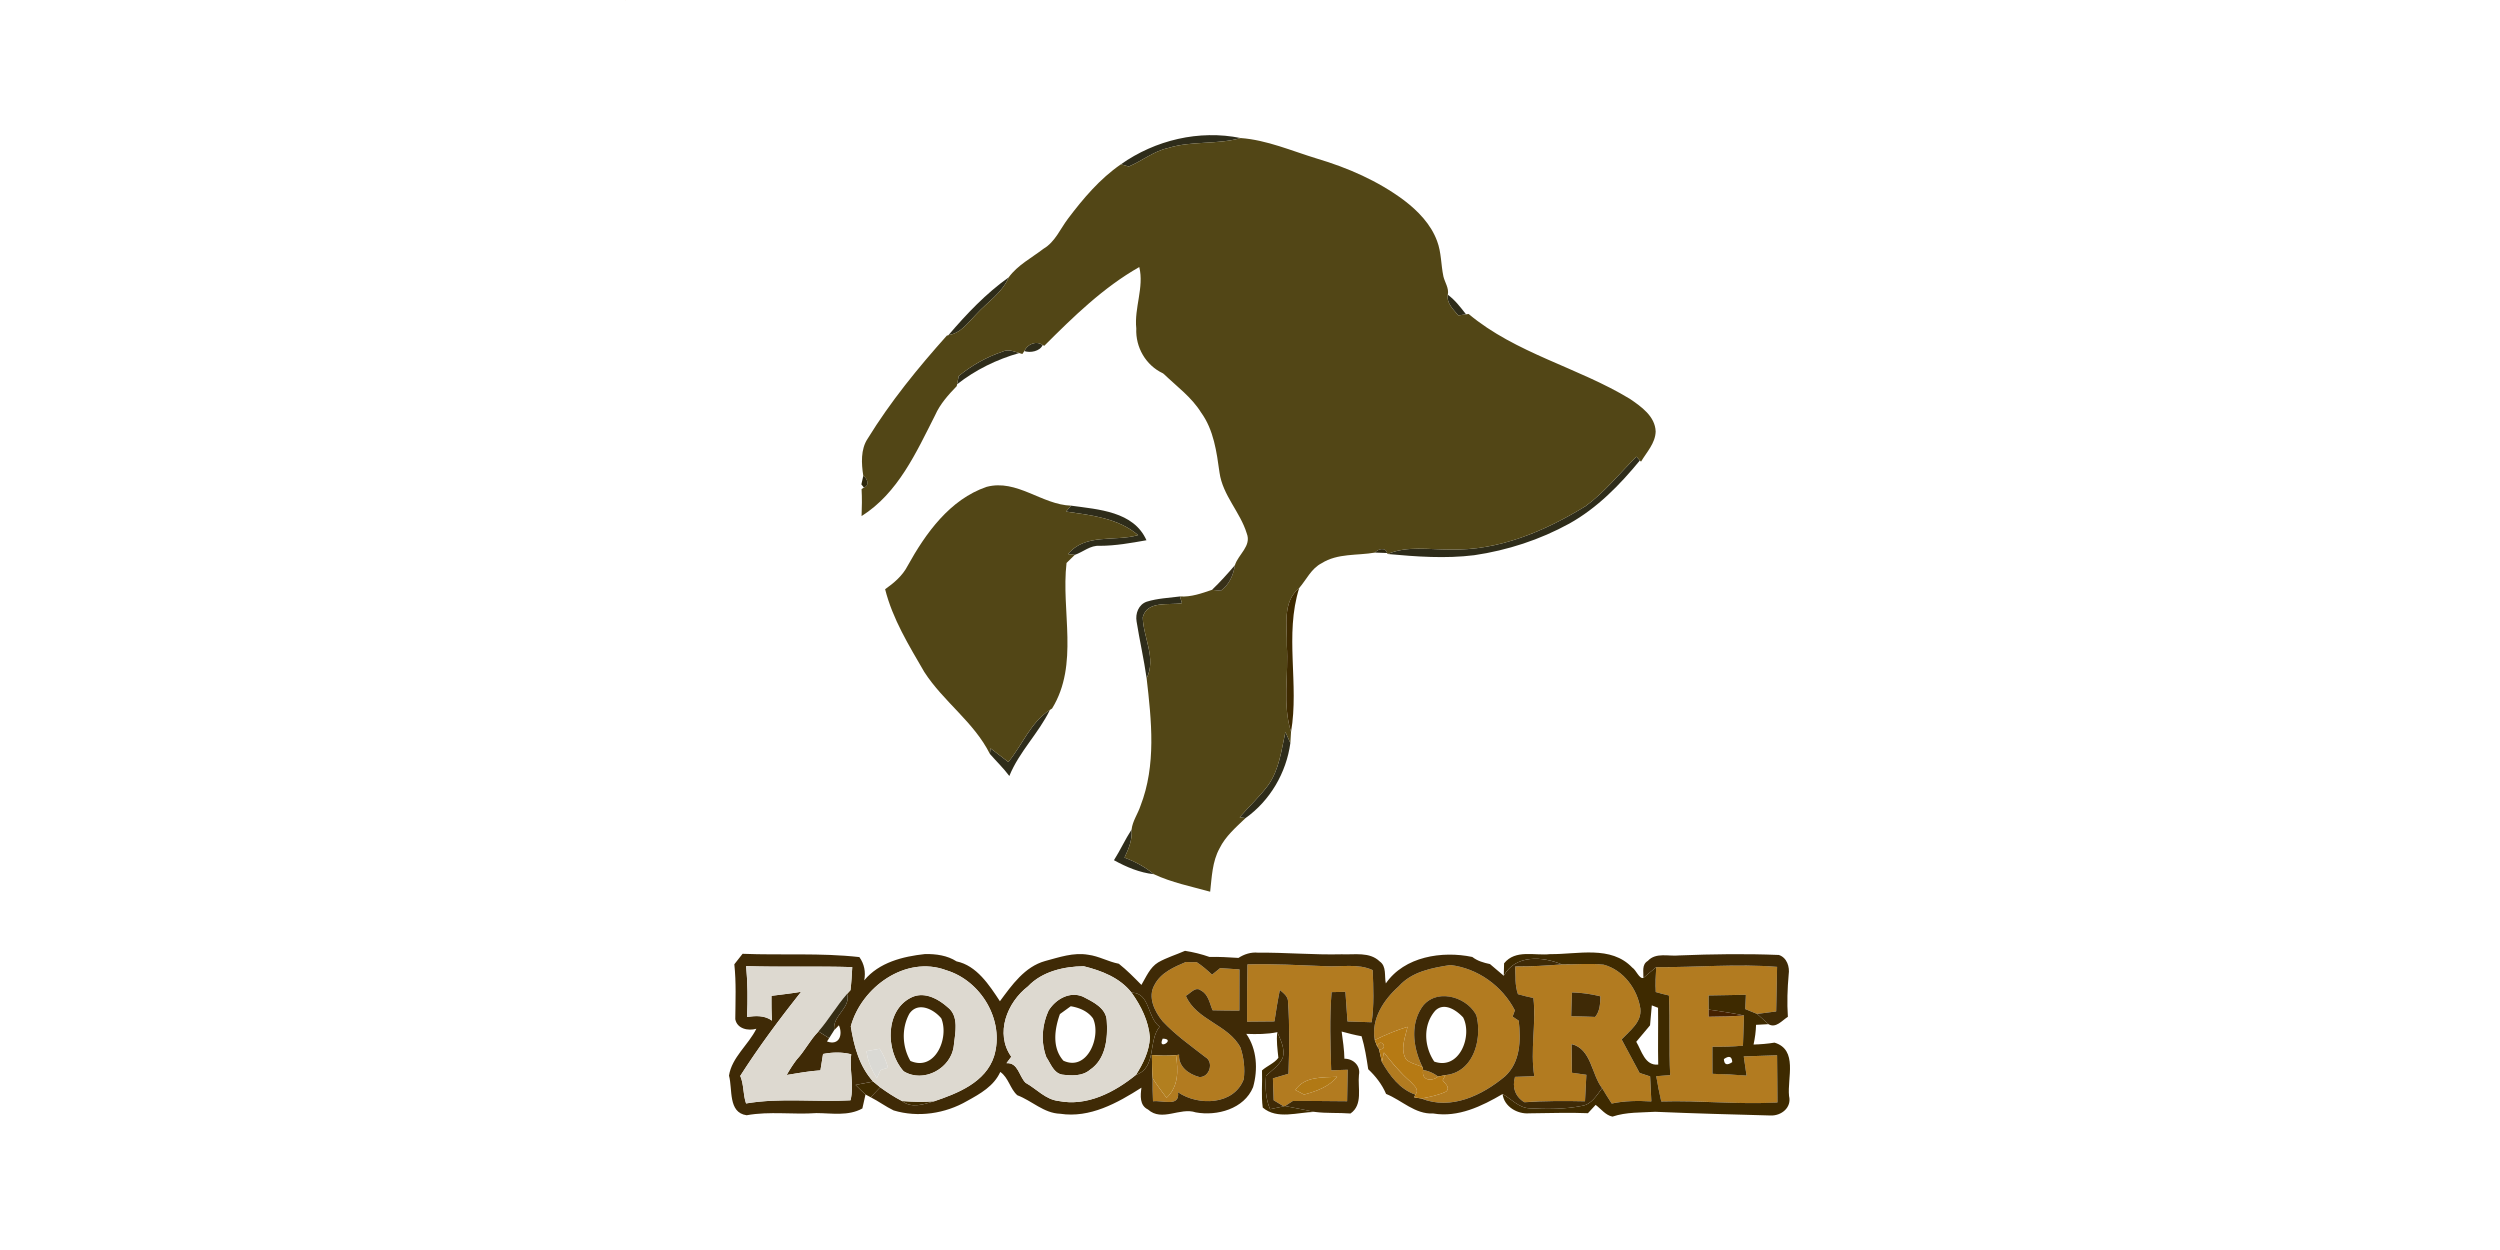 <?xml version="1.0"?>
<svg xmlns="http://www.w3.org/2000/svg" viewBox="-150 0 600 300"><g fill="#b27b20"><path d="M0 0h.06C.05.02.02.05 0 .06V0Zm127.08 236.38c1.51-2.95 4.67-4.28 7.55-5.51.85.08 1.7.09 2.55.03 1.34.88 2.55 1.93 3.72 3.02.48-.4 1.45-1.18 1.93-1.57 1.55.1 3.09.2 4.64.31-.03 3.29-.03 6.59-.02 9.89-2.15 0-4.29-.03-6.43-.08-.72-1.67-.99-3.83-2.79-4.75-1.31-1.09-2.56.75-3.63 1.28 2.5 5.86 10.21 6.88 13.12 12.42.8 2.42 1.11 5.05.78 7.59-2.35 6.23-10.91 6.47-15.78 3.13.52 3.68-3.82 1.85-6 2.17-.09-1.84-.12-3.68-.09-5.52 1.03 1.62 2.18 3.15 3.34 4.68 2.92-2.69 2.82-6.62 2.27-10.23l.74-.13c-.19 2.93 2.35 4.72 4.87 5.38 2.44.12 3.55-3.59 1.43-4.79-3.51-2.73-7.19-5.32-10.24-8.58-1.93-2.34-3.65-5.82-1.96-8.74Zm22.31-4.93c6.23-.17 12.46.2 18.68.43 3.8.23 7.8-.7 11.38.95.16 4.17.36 8.36-.25 12.51-1.94-.06-3.87-.13-5.8-.19-.15-2.37-.32-4.74-.5-7.11-.83.01-2.49.05-3.32.07-.5 6.24-.28 12.51-.09 18.76 1.32-.05 2.64-.09 3.96-.13-.04 2.51-.09 5.03-.14 7.56-4.35-.02-8.7-.11-13.04-.06-.47.3-1.39.91-1.85 1.21l-.33.07c-.81-.49-1.61-.97-2.41-1.46l-.18-5.25c1.24-.38 2.49-.75 3.74-1.11.18-5.73.3-11.49-.11-17.2.06-1.36-1.07-2.12-1.96-2.91-.52 2.5-.92 5.03-1.3 7.55l-6.57.06c-.03-4.58.01-9.17.09-13.75m11.5 30.14c.52.27 1.56.83 2.08 1.11 2.95-.8 5.94-1.84 7.95-4.27-3.5.19-7.8-.14-10.03 3.16Zm24.81-24.87c3.12-3.53 7.97-4.43 12.39-5.11 6.54.78 12.44 4.99 15.48 10.88-.14.37-.41 1.12-.55 1.49.49.33.98.66 1.48.99.52 4.66.42 9.94-3.31 13.36-5.42 4.53-12.98 8.2-20.04 5.31 2.02-.39 4.08-.78 5.95-1.68 1.04-1.06-.35-1.88-.86-2.72.17-.31.51-.92.68-1.22 6.77-.69 8.85-8.69 7.42-14.31-2.24-4.47-9.47-6.6-12.88-2.24-3.12 4.33-2.29 10.1-.06 14.63-1.29-.61-2.83-.86-3.91-1.82-1.52-2.44-.24-5.33.33-7.85-2.71.83-5.33 1.93-7.88 3.17-.91-5.04 2.16-9.68 5.76-12.88Z"/><path d="M213.65 231.95c3.74 0 7.47-.18 11.19-.49 3.35.05 6.72-.33 10.05.07 4.71 1.26 8.12 5.87 8.8 10.57.35 3.22-2.55 5.28-4.51 7.35 1.45 2.68 2.89 5.37 4.32 8.06.63.21 1.89.63 2.53.83.09 2 .19 4 .29 6-3.18-.18-6.38-.17-9.51.51-.78-1.22-1.57-2.44-2.3-3.68-2.6-3.39-2.56-9.41-7.32-10.59 0 2.29.03 4.59.06 6.88 1.16.16 2.32.32 3.48.49l-.33 6.36c-4.85-.11-9.7-.11-14.54.23-2.24-1.35-2.97-3.61-2.26-6.09 1.54-.06 3.09-.11 4.63-.17-1.01-6.25.49-12.51-.21-18.76-1.26-.26-2.49-.57-3.71-.92-.76-2.13-.57-4.43-.66-6.65m13.62 6.23c-.07 1.9-.13 3.81-.18 5.72 1.91.04 3.82.08 5.73.17 1.19-1.4 1.22-3.22 1.28-4.95-2.24-.56-4.53-.87-6.83-.94Zm20.22-6.07c9.68.09 19.34-.86 29.01-.06-.07 3.56-.14 7.12-.22 10.69-1.53.21-3.05.41-4.58.6-.95-.39-1.9-.78-2.84-1.16.04-.86.11-2.57.15-3.43-2.99.05-5.97.1-8.95.16.01.85.02 2.54.02 3.39.01.43.01 1.29.01 1.72 2.83-.01 5.65-.09 8.47-.31-.08 2.41-.16 4.83-.25 7.25-2.44.23-4.9.29-7.34.25.01 2.17.02 4.34.01 6.51 2.73.06 5.46.21 8.19.43-.23-1.54-.45-3.08-.67-4.61 2.66-.09 5.33-.17 8-.27.07 3.77.04 7.55.08 11.32-9.28.55-18.58-.53-27.88-.24-.46-2.01-.86-4.03-1.2-6.06.83-.07 2.5-.2 3.34-.26-.32-6.37.02-12.75-.3-19.12a47.2 47.2 0 0 1-3.16-.82c-.13-2-.01-3.99.11-5.98Zm-66.96 19.03c.81-2.37 2.92.8.45.71l-.45-.71Zm1.61 1.45c1.95 2.48 3.96 4.92 6.36 6.99.71.83 2.29 1.9 1.18 3.12-3.72-1.27-6.14-4.56-8.02-7.82l.48-2.29Zm13 5.79c-1.62 1.3-4.06.88-3.58-1.58 1.31.23 2.51.76 3.58 1.58Z"/></g><g/><path fill="#2e2c1a" d="M119.01 39.44c8.26-5.83 18.79-8.34 28.76-6.31-5.68 1.62-11.72.63-17.38 2.38-3.48.75-6.27 3.1-9.49 4.45l-1.89-.52ZM77.63 80.43c4.34-5.07 9-9.99 14.46-13.87-1.57 3.74-5.11 5.92-7.75 8.82-1.98 1.99-3.7 4.59-6.71 5.05Zm122.36-4.73c-1.17-1.44-2.87-2.91-2.51-4.97 1.74 1.29 3.05 3.01 4.37 4.71-.47.07-1.39.2-1.86.26ZM95.84 84.26c.75-1.66 2.81-2.58 4.4-1.45-.65 1.51-2.99 1.94-4.4 1.45Zm-5.25.14c1.34-.67 2.72-.06 4.02.33-5.4 1.54-10.48 4.02-14.91 7.5l.4-1.99c3.11-2.55 6.68-4.56 10.49-5.84Zm139.97 37.06c4.6-3.37 8.15-7.89 12.19-11.86l.82.91c-4.82 5.87-10.24 11.42-16.93 15.15-7.06 3.88-14.85 6.42-22.82 7.59-6.9.86-13.89.35-20.79-.29 4.75-2.01 9.95-1.04 14.93-1.07 11.69.32 22.82-4.41 32.6-10.43Zm-123.49-.1c6.52.91 15.01 1.36 18.08 8.3-3.71.66-7.42 1.33-11.2 1.34-2.26-.18-3.98 1.48-6 2.17l-1.61-.18c4.15-5.1 11.23-2.92 16.81-4.57-4.83-4.09-11.3-4.77-17.31-5.65.31-.36.92-1.06 1.23-1.41Zm18.13 23.05c2.58-.81 5.32-.91 7.99-1.26.12.4.36 1.2.48 1.61-3.14.56-8.38-.7-9.41 3.4.13 4.89 3.3 9.83.93 14.62-.65-4.57-1.68-9.07-2.41-13.63-.33-1.91.48-4.06 2.42-4.74ZM92 182.88c3.37-4.11 5.38-9.56 9.98-12.5-2.72 5.61-7.38 10.03-9.74 15.86-1.41-1.9-3.13-3.53-4.67-5.31l.16-1.33c1.43 1.07 2.86 2.17 4.27 3.28Zm66.5-7.2c.41.87.81 1.76 1.19 2.65-.98 7.15-4.87 13.81-10.76 18.01l-1.41-.2c2.24-2.59 4.79-4.92 6.83-7.68 2.68-3.73 3.18-8.43 4.15-12.78Zm-41.15 30.77c1.52-2.39 2.69-4.99 4.23-7.36.22 2.39-.69 4.62-1.7 6.73 2.53.97 4.96 2.24 7.05 3.99-3.41-.36-6.6-1.72-9.58-3.36Z"/><g fill="#524616"><path d="M147.77 33.13c6.29.47 12.25 3.09 18.26 4.92 7.44 2.21 14.68 5.36 20.92 10.01 3.36 2.56 6.47 5.75 7.95 9.79 1.04 2.72.92 5.69 1.52 8.5.35 1.46 1.37 2.8 1.06 4.38-.36 2.06 1.34 3.53 2.51 4.97.47-.06 1.39-.19 1.86-.26l.62-.09c11.32 9.47 26.23 12.81 38.71 20.38 2.73 1.86 6.06 4.19 6.18 7.84-.08 2.8-2.16 4.95-3.52 7.23l-.27-.29-.82-.91c-4.04 3.97-7.59 8.49-12.19 11.86-9.78 6.02-20.91 10.75-32.6 10.43-4.98.03-10.18-.94-14.93 1.07l-.12-.24c-.4-1.45-2.2-.99-2.91-.1-4.26.75-8.95.12-12.8 2.55-2.49 1.27-3.65 3.92-5.39 5.96-4.14 3.37-2.85 9.18-2.97 13.84.47 6.88-1.11 13.97 1.01 20.68l-.16 2.68c-.38-.89-.78-1.78-1.19-2.65-.97 4.35-1.47 9.05-4.15 12.78-2.04 2.76-4.59 5.09-6.83 7.68l1.41.2c-2.29 2.21-4.8 4.34-6.23 7.25-1.76 3.18-1.86 6.89-2.26 10.42-4.53-1.26-9.25-2.2-13.51-4.2-2.09-1.75-4.52-3.02-7.05-3.99 1.01-2.11 1.92-4.34 1.7-6.73.23-2.02 1.5-3.76 2.13-5.66 3.81-9.78 2.66-20.48 1.48-30.65 2.37-4.79-.8-9.73-.93-14.62 1.03-4.1 6.27-2.84 9.41-3.4-.12-.41-.36-1.21-.48-1.61 2.7.17 5.2-.75 7.69-1.59.53.06 1.59.16 2.12.21 2.02-1.46 3-3.72 3.38-6.13.81-2.59 4.02-4.6 2.85-7.6-1.56-5.13-5.77-9.15-6.54-14.59-.7-5-1.38-10.27-4.45-14.48-2.26-3.64-5.76-6.18-8.8-9.1l-.16-.16-.19-.12c-4.11-1.93-6.59-6.26-6.38-10.76-.52-4.97 1.91-9.85.72-14.74-8.64 4.9-15.82 11.93-22.8 18.9l-.39-.18c-1.59-1.13-3.65-.21-4.4 1.45l-.47.7-.76-.23c-1.3-.39-2.68-1-4.02-.33-3.81 1.28-7.38 3.29-10.49 5.84l-.4 1.99-.08.44c-2.02 2.09-4 4.29-5.19 6.98-4.52 8.9-8.87 18.68-17.65 24.21.09-2.16.12-4.32 0-6.48l.56-.36c1.43-.49.83-2.23-.15-2.83-.45-2.91-.67-6.34 1.06-8.92C63.7 96.4 70.31 88.3 77.23 80.56l.4-.13c3.01-.46 4.73-3.06 6.71-5.05 2.64-2.9 6.18-5.08 7.75-8.82 2.14-2.94 5.51-4.67 8.35-6.86 2.8-1.64 4.02-4.78 5.91-7.26 3.65-4.83 7.63-9.54 12.66-13l1.89.52c3.22-1.35 6.01-3.7 9.49-4.45 5.66-1.75 11.7-.76 17.38-2.38Z"/><path d="M86.77 116.85c7.29-1.94 13.22 4.27 20.3 4.51-.31.35-.92 1.05-1.23 1.41 6.01.88 12.48 1.56 17.31 5.65-5.58 1.65-12.66-.53-16.81 4.57l1.61.18c-.65.65-1.32 1.3-1.98 1.94-1.34 11.57 3.05 24.31-3.47 34.93l-.52.34c-4.6 2.94-6.61 8.39-9.98 12.5-1.41-1.11-2.84-2.21-4.27-3.28l-.16 1.33c-3.83-7.64-11.16-12.55-15.74-19.66-3.68-6.35-7.59-12.67-9.4-19.86 2.15-1.51 4.2-3.26 5.42-5.64 4.33-7.82 10.12-15.9 18.92-18.92Z"/></g><path fill="#0e0700" d="m129.09 89.59.19.12.16.16c-.09-.07-.27-.21-.35-.28Z"/><path fill="#2d270c" d="M57.19 114.19c.98.6 1.58 2.34.15 2.83l-.61-.77c.12-.51.34-1.54.46-2.06Z"/><path fill="#2c260e" d="M180 132.62c.71-.89 2.51-1.35 2.91.1-.73-.02-2.19-.07-2.91-.1Z"/><path fill="#383019" d="M140.88 141.56c1.95-1.86 3.75-3.87 5.5-5.92-.38 2.41-1.36 4.67-3.38 6.13-.53-.05-1.59-.15-2.12-.21Z"/><path fill="#3e2a00" d="M158.84 154.97c.12-4.66-1.17-10.47 2.97-13.84-3.56 11.26.02 23.09-1.96 34.52-2.12-6.71-.54-13.8-1.01-20.68Zm52.14 76.23c2.74-3.41 7.32-1.79 11.05-2.21 6.58.09 14.58-2.18 19.72 3.24.93.57 1.65 2.75 2.66 2.48 1.03-.86 2.03-1.76 3.08-2.6-.12 1.99-.24 3.98-.11 5.98 1.04.31 2.09.58 3.16.82.32 6.37-.02 12.75.3 19.12-.84.06-2.51.19-3.34.26.34 2.03.74 4.05 1.2 6.06 9.3-.29 18.6.79 27.88.24-.04-3.77-.01-7.55-.08-11.32-2.67.1-5.34.18-8 .27.22 1.53.44 3.07.67 4.61-2.73-.22-5.46-.37-8.19-.43.01-2.17 0-4.34-.01-6.51 2.44.04 4.9-.02 7.34-.25.09-2.42.17-4.84.25-7.25-2.81-.57-5.64-1.02-8.48-1.41 0-.85-.01-2.54-.02-3.39 2.98-.06 5.96-.11 8.95-.16-.04.86-.11 2.57-.15 3.43.94.38 1.89.77 2.84 1.16.92.81 1.81 1.65 2.74 2.46l-2.99.16c-.04 1.59-.26 3.17-.6 4.73 1.68-.05 3.37-.18 5.03-.46 5.67 1.72 3.04 8.49 3.49 12.81.68 2.77-1.86 4.78-4.42 4.68-9.23-.25-18.46-.49-27.69-.89-3.45.21-6.96.04-10.27 1.16-1.67-.34-2.74-1.85-4.04-2.82-.46.5-1.39 1.5-1.85 2-4.69-.21-9.38.01-14.07.03-2.85.24-6.06-1.61-6.41-4.63 2.11 1.19 3.87 3.29 6.43 3.43 4.2.22 8.48.24 12.62-.59 2.33-.36 3.53-2.54 4.84-4.24.73 1.24 1.52 2.46 2.3 3.68 3.13-.68 6.33-.69 9.51-.51-.1-2-.2-4-.29-6-.64-.2-1.9-.62-2.53-.83-1.43-2.69-2.87-5.38-4.32-8.06 1.96-2.07 4.86-4.13 4.51-7.35-.68-4.7-4.09-9.31-8.8-10.57-3.33-.4-6.7-.02-10.05-.07-4.64-1.95-11.15-2.38-13.94 2.72l.08-2.98m35.45 10.09c-.13 1.59-.29 3.19-.42 4.79-1.1 1.31-2.21 2.63-3.31 3.95 1.3 2.15 2.06 5.8 5.27 5.47-.1-4.55.03-9.09-.04-13.63-.37-.15-1.12-.44-1.5-.58m17.3 12.89c.07 1.36.74 1.6 2.01.73-.07-1.37-.74-1.62-2.01-.73Zm-142.15-15.93c4.47-.02 3.7 6.01 6.74 8.15-2.84 3.36-.64 9.83-5.69 11.57 1.72-2.7 3.21-5.71 3.34-8.96-.3-3.94-2.13-7.6-4.39-10.76Zm34.97 9.47c.82 1.91 1.9 3.96 1.32 6.1-.8 1.87-2.59 3.02-4.02 4.37-.22 2.72-.12 5.48.97 8.02.81-.17 2.45-.52 3.27-.69l.33-.07c2.38.42 4.75.98 7.14 1.41-4.08.05-9.05 1.92-12.5-1.04-.41-2.95-.06-5.94-.18-8.91 1.23-1.11 2.93-1.7 3.93-3.03-.21-2.05-.52-4.11-.26-6.16ZM55.33 260.38c1.41-.28 2.82-.55 4.23-.81.42.35 1.26 1.04 1.68 1.38-.76.8-1.52 1.59-2.27 2.39l-1.25-.66c-.83-.74-1.61-1.53-2.39-2.3Zm11.17 3.87c2.55.19 5.12.28 7.68.06-2.51.72-5.37 1.77-7.68-.06Z"/><g fill="#3f2a06"><path d="M127.97 230.97c2.03-1.16 4.3-1.83 6.43-2.77 2 .31 3.97.79 5.88 1.47 2.32-.07 4.64.09 6.95.23 1.4-.91 3.01-1.42 4.69-1.26 6.71-.06 13.4.56 20.11.39 3.05.14 6.66-.65 9.09 1.71 1.71 1.17 1.09 3.54 1.48 5.28 4.46-6.48 13.54-7.86 20.75-6.35 1.24.97 2.74 1.39 4.25 1.71 1.1.93 2.19 1.87 3.3 2.8 2.79-5.1 9.3-4.67 13.94-2.72-3.72.31-7.45.49-11.19.49.09 2.22-.1 4.52.66 6.65 1.22.35 2.45.66 3.71.92.7 6.25-.8 12.51.21 18.76-1.54.06-3.09.11-4.63.17-.71 2.48.02 4.74 2.26 6.09 4.84-.34 9.69-.34 14.54-.23l.33-6.36c-1.16-.17-2.32-.33-3.48-.49-.03-2.29-.06-4.59-.06-6.88 4.76 1.18 4.72 7.2 7.32 10.59-1.31 1.7-2.51 3.88-4.84 4.24-4.14.83-8.42.81-12.62.59-2.56-.14-4.32-2.24-6.43-3.43-4.99 2.92-10.65 5.67-16.63 4.67-4.39.22-7.51-3.16-11.33-4.7-.98-2.3-2.49-4.23-4.29-5.93-.4-2.67-.81-5.33-1.59-7.91-1.62-.29-3.21-.7-4.78-1.13.28 2.16.62 4.32.66 6.52 2.11-.02 3.93 1.68 3.49 3.89-.32 3.12 1.01 7.14-2.03 9.26-2.85-.22-5.72-.01-8.56-.38-2.39-.43-4.76-.99-7.14-1.41.46-.3 1.38-.91 1.85-1.21 4.34-.05 8.69.04 13.04.06.05-2.53.1-5.05.14-7.56-1.32.04-2.64.08-3.96.13-.19-6.25-.41-12.52.09-18.76.83-.02 2.49-.06 3.32-.07.18 2.37.35 4.74.5 7.11 1.93.06 3.86.13 5.8.19.61-4.15.41-8.34.25-12.51-3.58-1.65-7.58-.72-11.38-.95-6.22-.23-12.45-.6-18.68-.43-.08 4.58-.12 9.17-.09 13.75l6.57-.06c.38-2.52.78-5.05 1.3-7.55.89.79 2.02 1.55 1.96 2.91.41 5.71.29 11.47.11 17.2-1.25.36-2.5.73-3.74 1.11l.18 5.25c.8.49 1.6.97 2.41 1.46-.82.17-2.46.52-3.27.69-1.09-2.54-1.19-5.3-.97-8.02 1.43-1.35 3.22-2.5 4.02-4.37.58-2.14-.5-4.19-1.32-6.1-2.45.51-4.95.5-7.44.41 2.57 3.68 2.83 8.57 1.63 12.79-2.14 5.22-8.66 6.99-13.76 6.05-3.77-1.29-8.1 2.34-11.46-.69-2.05-.98-1.83-3.37-1.57-5.24-5.79 3.69-12.37 7.35-19.52 6.26-3.92-.13-6.76-3.12-10.27-4.44-1.73-1.51-2.1-4.22-4.09-5.6-1.53 3.4-4.83 5.25-7.94 6.96-5.26 3.06-11.8 4.05-17.66 2.28-1.9-.92-3.62-2.2-5.5-3.16.75-.8 1.51-1.59 2.27-2.39 1.68 1.21 3.41 2.36 5.26 3.3 2.31 1.83 5.17.78 7.68.06 5.68-1.92 12.37-4.55 14.39-10.79 2.62-8.55-3.08-18.15-11.5-20.67-9.69-3.62-20.34 4.08-22.88 13.49.77 4.76 2.04 9.57 5.37 13.23-1.41.26-2.82.53-4.23.81.78.77 1.56 1.56 2.39 2.3-.26 1.11-.51 2.23-.75 3.35-3.37 1.88-7.34 1.13-11.01 1.11-5.6.41-11.21-.49-16.77.52-4.51-.64-3.33-6.28-4.23-9.51.67-4.38 4.65-7.36 6.57-11.25-1.96.57-4.64.02-5.06-2.3.04-4.39.24-8.79-.23-13.17.65-.85 1.31-1.69 1.98-2.52 9.34.38 18.73-.26 28.03.79 1.19 1.66 1.55 3.57 1.17 5.58 3.57-4.32 9.27-5.73 14.6-6.31 2.59-.04 5.33.32 7.55 1.76 4.83 1 7.86 5.69 10.41 9.57 2.88-3.89 5.95-8.3 10.87-9.66 3.35-.89 6.79-2.11 10.31-1.5 2.56.32 4.83 1.68 7.36 2.16 1.95 1.54 3.68 3.31 5.42 5.08 1.14-1.92 2.04-4.2 4.03-5.41m-.89 5.41c-1.69 2.92.03 6.4 1.96 8.74 3.05 3.26 6.73 5.85 10.24 8.58 2.12 1.2 1.01 4.91-1.43 4.79-2.52-.66-5.06-2.45-4.87-5.38l-.74.13c-1.92.16-3.86.14-5.79-.04.05 1.86.03 3.73.18 5.59-.03 1.84 0 3.68.09 5.52 2.18-.32 6.52 1.51 6-2.17 4.87 3.34 13.43 3.1 15.78-3.13.33-2.54.02-5.17-.78-7.59-2.91-5.54-10.62-6.56-13.12-12.42 1.07-.53 2.32-2.37 3.63-1.28 1.8.92 2.07 3.08 2.79 4.75 2.14.05 4.28.08 6.43.08-.01-3.3-.01-6.6.02-9.89-1.55-.11-3.09-.21-4.64-.31-.48.39-1.45 1.17-1.93 1.57-1.17-1.09-2.38-2.14-3.72-3.02-.85.06-1.7.05-2.55-.03-2.88 1.23-6.04 2.56-7.55 5.51m-98.01-4.51c.37 4.05.42 8.13.21 12.2 2.06-.3 4.21-.42 6 .88-.13-1.98-.15-3.97-.13-5.95 2.37-.31 4.76-.57 7.12-.97-5.16 6.51-10.16 13.22-14.61 20.19.9 2.09.65 4.46 1.4 6.61 8.26-1.41 16.71-.28 25.06-.76.92-3.68-.32-7.36.18-11.04-2.23-.56-4.53-.51-6.77-.07-.2 1.31-.41 2.62-.63 3.93-2.73.18-5.41.67-8.1 1.11.72-1.3 1.53-2.54 2.42-3.72 1.95-2.08 3.2-4.7 5.21-6.73l2.56 1.6-.51.81c2.97 1.06 3.85-1.64 2.86-3.89l-1.13 1.16c-.49-3.5 4.11-5.39 3.08-8.69l.82-.9c.23-1.84.33-3.69.43-5.53-8.48-.27-16.98.04-25.47-.24m67.65 4.86c-5.01 3.83-7.99 11.29-4.01 16.89-.28.38-.86 1.15-1.15 1.54 2.81-.18 2.99 3.15 4.59 4.72 2.63 1.45 4.77 4 7.89 4.35 6.8 1.38 13.45-2.09 18.59-6.26 5.05-1.74 2.85-8.21 5.69-11.57-3.04-2.14-2.27-8.17-6.74-8.15-2.79-3.59-7.23-5.3-11.49-6.35-4.74.05-9.99 1.25-13.37 4.83m88.98-.01c-3.6 3.2-6.67 7.84-5.76 12.88.14.38.44 1.16.59 1.54l.45.71c.21 1.01.44 2.02.68 3.03 1.88 3.26 4.3 6.55 8.02 7.82l-.27.67c.57.11 1.15.2 1.74.27 7.06 2.89 14.62-.78 20.04-5.31 3.73-3.42 3.83-8.7 3.31-13.36-.5-.33-.99-.66-1.48-.99.14-.37.41-1.12.55-1.49-3.04-5.89-8.94-10.1-15.48-10.88-4.42.68-9.27 1.58-12.39 5.11m-56.66 12.55c-1.42 3.05 3.37.07 0 0Zm116.43-18.65c1.95-2.13 5.04-1.04 7.55-1.32 7.97-.32 15.94-.44 23.91-.11 1.93.63 2.64 2.86 2.35 4.71-.3 3.37-.42 6.75-.19 10.13-1.37.85-2.89 2.84-4.65 1.77-.93-.81-1.82-1.65-2.74-2.46 1.53-.19 3.05-.39 4.58-.6.08-3.57.15-7.13.22-10.69-9.67-.8-19.33.15-29.01.06-1.05.84-2.05 1.74-3.08 2.6.07-1.44-.45-3.21 1.06-4.09Z"/><path d="M227.27 238.18c2.3.07 4.59.38 6.83.94-.06 1.73-.09 3.55-1.28 4.95-1.91-.09-3.82-.13-5.73-.17.05-1.91.11-3.82.18-5.72Zm-158.1 1.01c2.96-1.13 6.09.6 8.26 2.54 2.8 2.15 1.81 6.16 1.49 9.17-.57 5.51-7.26 9.16-12.04 6.21-4.45-4.91-4.54-15.08 2.29-17.92m-.92 4.1c-1.91 3.49-1.74 7.89.24 11.33 5.96 2.61 9.35-5.54 7.42-10.21-1.82-2.22-5.61-4.1-7.66-1.12Zm33.41-.75c1.69-2.73 5.09-4.72 8.29-3.32 2.36 1.23 5.55 2.71 5.67 5.78.3 4.16-.23 9.2-4.01 11.74-1.83 1.58-4.39 1.44-6.64 1.18-2.11-.36-2.79-2.64-3.84-4.18-1.37-3.65-1.07-7.68.53-11.2m2.72.84c-1.29 3.61-1.93 8.08.84 11.19 5.77 2.66 9.12-5.85 7.1-10.15-1.24-1.74-3.29-2.58-5.34-2.92-.87.63-1.73 1.26-2.6 1.88Zm87.08-1.91c3.41-4.36 10.64-2.23 12.88 2.24 1.43 5.62-.65 13.62-7.42 14.31l-1.78.36a8.136 8.136 0 0 0-3.58-1.58c-.04-.18-.12-.53-.16-.7-2.23-4.53-3.06-10.3.06-14.63m3.01 1.08c-3 3.41-2.72 8.58-.25 12.23 6.07 2.14 9.22-6.17 6.93-10.6-1.61-1.74-4.54-3.72-6.68-1.63Z"/></g><g fill="#ddd9d0"><path d="M29.07 231.87c8.49.28 16.99-.03 25.47.24-.1 1.84-.2 3.69-.43 5.53l-.82.9c-2.49 2.84-4.38 6.15-6.86 9.01-2.01 2.03-3.26 4.65-5.21 6.73A31.61 31.61 0 0 0 38.8 258c2.69-.44 5.37-.93 8.1-1.11.22-1.31.43-2.62.63-3.93 2.24-.44 4.54-.49 6.77.07-.5 3.68.74 7.36-.18 11.04-8.35.48-16.8-.65-25.06.76-.75-2.15-.5-4.52-1.4-6.61 4.45-6.97 9.45-13.68 14.61-20.19-2.36.4-4.75.66-7.12.97-.02 1.98 0 3.97.13 5.95-1.79-1.3-3.94-1.18-6-.88.21-4.07.16-8.15-.21-12.2Z"/><path d="M54.19 246.34c2.54-9.41 13.19-17.11 22.88-13.49 8.42 2.52 14.12 12.12 11.5 20.67-2.02 6.24-8.71 8.87-14.39 10.79-2.56.22-5.13.13-7.68-.06-1.85-.94-3.58-2.09-5.26-3.3-.42-.34-1.26-1.03-1.68-1.38-3.33-3.66-4.6-8.47-5.37-13.23m14.98-7.15c-6.83 2.84-6.74 13.01-2.29 17.92 4.78 2.95 11.47-.7 12.04-6.21.32-3.01 1.31-7.02-1.49-9.17-2.17-1.94-5.3-3.67-8.26-2.54m-11.2 13.08c.23 2.36 1.26 4.49 2.45 6.5.23-.49.7-1.47.93-1.96l1.77-.56c-.45-1.61-1.08-3.16-2.01-4.55-.78.14-2.35.43-3.14.57Zm38.75-15.54c3.38-3.58 8.63-4.78 13.37-4.83 4.26 1.05 8.7 2.76 11.49 6.35 2.26 3.16 4.09 6.82 4.39 10.76-.13 3.25-1.62 6.26-3.34 8.96-5.14 4.17-11.79 7.64-18.59 6.26-3.12-.35-5.26-2.9-7.89-4.35-1.6-1.57-1.78-4.9-4.59-4.72.29-.39.87-1.16 1.15-1.54-3.98-5.6-1-13.06 4.01-16.89m4.94 5.81c-1.6 3.52-1.9 7.55-.53 11.2 1.05 1.54 1.73 3.82 3.84 4.18 2.25.26 4.81.4 6.64-1.18 3.78-2.54 4.31-7.58 4.01-11.74-.12-3.07-3.31-4.55-5.67-5.78-3.2-1.4-6.6.59-8.29 3.32Z"/></g><path fill="#362d14" d="M46.43 247.55c2.48-2.86 4.37-6.17 6.86-9.01 1.03 3.3-3.57 5.19-3.08 8.69-.31.48-.92 1.44-1.22 1.92l-2.56-1.6Z"/><g/><g/><g/><g/><path fill="#452100" d="M260.08 242.3c2.84.39 5.67.84 8.48 1.41-2.82.22-5.64.3-8.47.31 0-.43 0-1.29-.01-1.72Z"/><path fill="#b67a14" d="M179.94 249.6c2.55-1.24 5.17-2.34 7.88-3.17-.57 2.52-1.85 5.41-.33 7.85 1.08.96 2.62 1.21 3.91 1.82.04.17.12.52.16.7-.48 2.46 1.96 2.88 3.58 1.58l1.78-.36c-.17.3-.51.91-.68 1.22.51.84 1.9 1.66.86 2.72-1.87.9-3.93 1.29-5.95 1.68-.59-.07-1.17-.16-1.74-.27l.27-.67c1.11-1.22-.47-2.29-1.18-3.12-2.4-2.07-4.41-4.51-6.36-6.99l-.48 2.29c-.24-1.01-.47-2.02-.68-3.03 2.47.09.36-3.08-.45-.71-.15-.38-.45-1.16-.59-1.54Z"/><path fill="#dad9d4" d="M57.97 252.27c.79-.14 2.36-.43 3.14-.57.93 1.39 1.56 2.94 2.01 4.55l-1.77.56c-.23.49-.7 1.47-.93 1.96-1.19-2.01-2.22-4.14-2.45-6.5Z"/><path fill="#b27f1f" d="M126.45 253.2c1.93.18 3.87.2 5.79.04.55 3.61.65 7.54-2.27 10.23-1.16-1.53-2.31-3.06-3.34-4.68-.15-1.86-.13-3.73-.18-5.59Z"/><g/><path fill="#b17915" d="M160.89 261.59c2.23-3.3 6.53-2.97 10.03-3.16-2.01 2.43-5 3.47-7.95 4.27-.52-.28-1.56-.84-2.08-1.11Z"/></svg>
